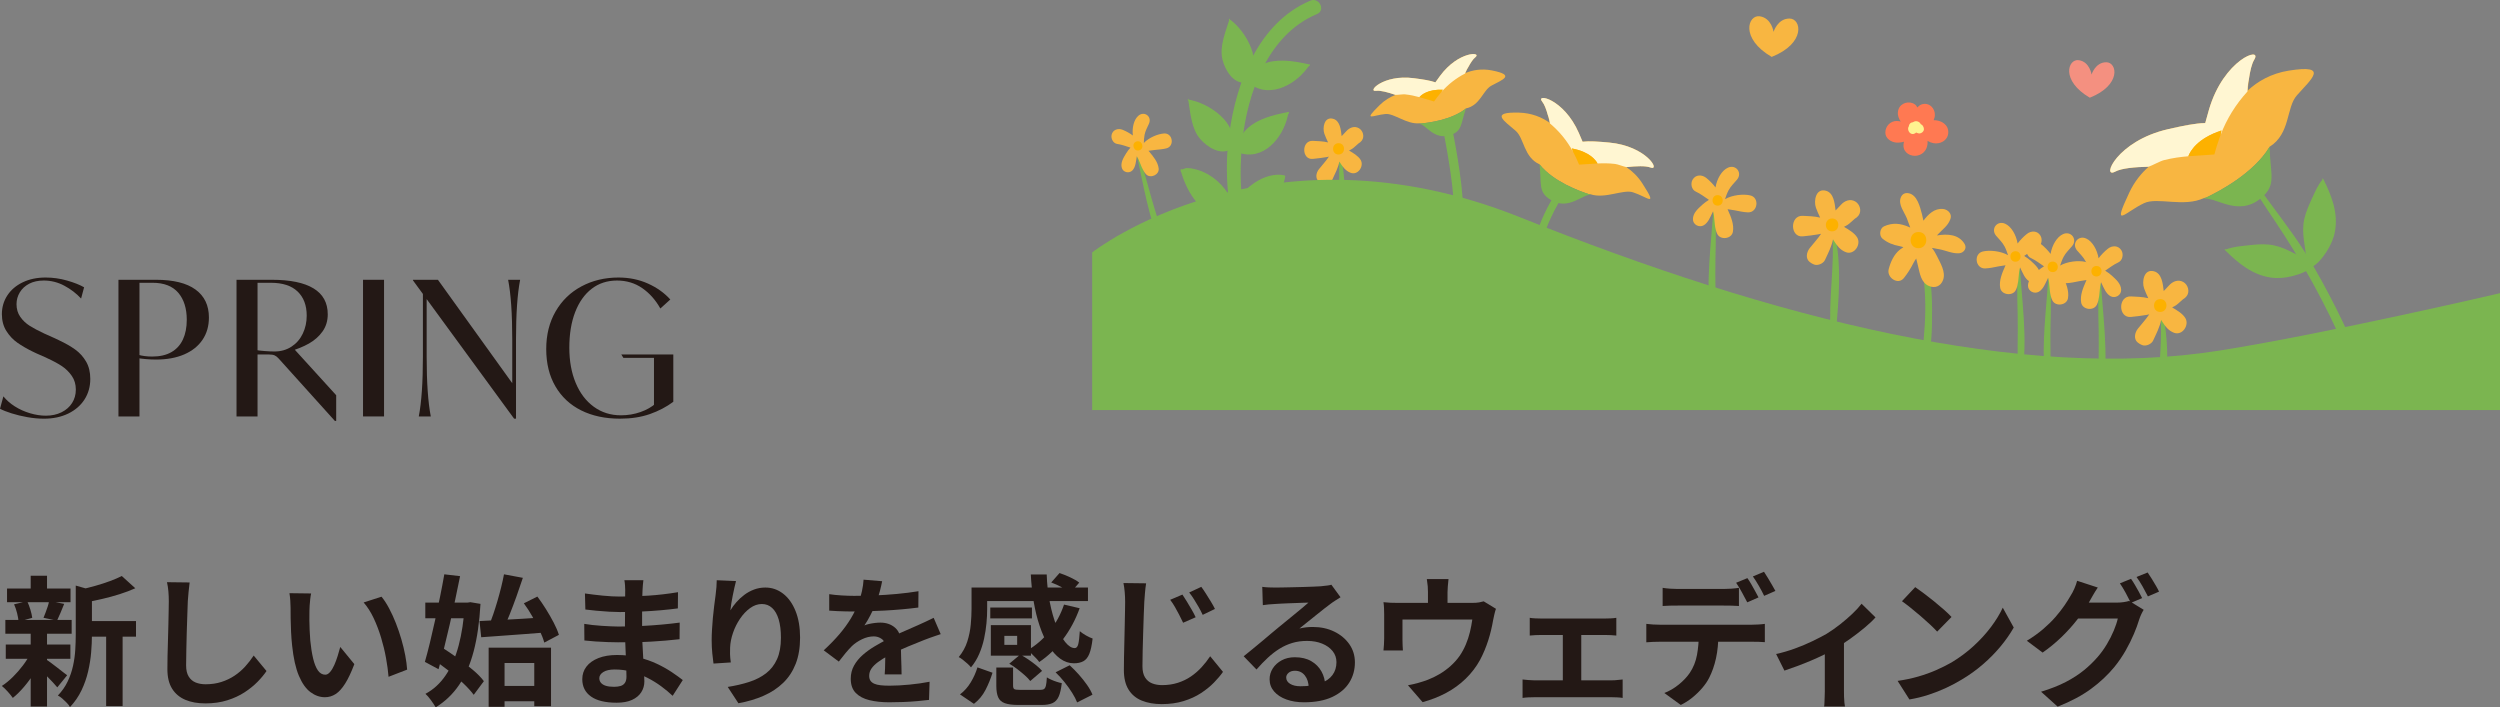 <?xml version="1.0" encoding="UTF-8"?><svg id="_レイヤー_1" xmlns="http://www.w3.org/2000/svg" viewBox="0 0 532.737 150.734"><rect x="0" y="0" width="532.737" height="150.734" fill="#808080" stroke="none"/><defs><style>.cls-1{fill:#231815;}.cls-2{fill:#fdb100;}.cls-3{fill:#f8b641;}.cls-4{fill:#7bb550;}.cls-5{fill:#f49080;}.cls-6{fill:#fff6d2;}.cls-7{fill:#ff7952;}.cls-8{fill:#fff290;}</style></defs><path class="cls-1" d="M5.859,88.9c-1.213-.213-2.347-.486-3.399-.82-1.054-.333-1.874-.66-2.46-.98l.72-2.64c.64.8,1.453,1.514,2.44,2.14.986.626,2.066,1.114,3.24,1.46,1.173.347,2.293.52,3.36.52,1.253,0,2.366-.24,3.34-.72.973-.48,1.727-1.141,2.26-1.98s.8-1.793.8-2.86c0-1.12-.287-2.093-.86-2.92-.574-.827-1.267-1.513-2.08-2.06-.813-.546-1.834-1.1-3.06-1.66-.134-.08-.267-.146-.4-.2l-2-.88c-.24-.133-.52-.266-.84-.4-1.2-.586-2.267-1.206-3.2-1.86-.934-.653-1.72-1.486-2.36-2.5-.64-1.013-.96-2.213-.96-3.6,0-1.466.387-2.793,1.16-3.98.773-1.187,1.866-2.12,3.28-2.8,1.413-.68,3.04-1.021,4.88-1.021,1.546,0,3.066.214,4.56.641,1.493.427,2.706.906,3.64,1.439l-.64,2.4c-1.014-1.093-2.207-2.006-3.58-2.74-1.374-.733-2.833-1.1-4.38-1.1-1.2,0-2.233.227-3.1.68-.867.454-1.534,1.067-2,1.84-.467.774-.7,1.614-.7,2.521,0,1.04.267,1.939.8,2.7s1.2,1.394,2,1.9c.8.507,1.827,1.054,3.08,1.64l.36.16,1.96.88.92.44c1.307.614,2.433,1.26,3.38,1.94.946.68,1.72,1.534,2.32,2.56.6,1.027.9,2.26.9,3.7,0,1.653-.414,3.12-1.24,4.399-.827,1.28-1.987,2.28-3.48,3-1.494.721-3.214,1.08-5.16,1.08-1.12,0-2.287-.106-3.5-.32Z"/><path class="cls-1" d="M25.24,59.62h8c3.706,0,6.513.693,8.42,2.08,1.906,1.387,2.86,3.374,2.86,5.96,0,1.813-.454,3.394-1.36,4.74-.907,1.347-2.207,2.387-3.9,3.12-1.694.734-3.7,1.1-6.02,1.1-.694,0-1.42-.033-2.18-.1-.76-.066-1.354-.14-1.78-.22l.44-.16v12.601h-4.48v-29.12ZM36.52,75.04c1.093-.626,1.913-1.526,2.46-2.7.546-1.173.82-2.573.82-4.2,0-2.426-.607-4.346-1.82-5.76-1.214-1.413-3.034-2.12-5.46-2.12h-3.32l.52-.24v15.92l-.2-.32c.373.106.807.193,1.3.26.493.067,1.033.1,1.62.1,1.626,0,2.986-.313,4.08-.94Z"/><path class="cls-1" d="M58.5,75.72c-.28-.12-.673-.18-1.18-.18h-3.12l.681-.28v13.48h-4.48v-29.12h7.521c3.92,0,6.886.613,8.899,1.84s3.021,3.067,3.021,5.52c0,1.387-.367,2.6-1.101,3.64s-1.7,1.9-2.899,2.58c-1.2.68-2.601,1.247-4.2,1.7l.72-.88,9.28,10.2v5.48h-.28l-12-13.32c-.293-.32-.58-.54-.86-.66ZM56.319,74.8c.854.067,1.573.1,2.16.1,1.36,0,2.566-.34,3.62-1.02,1.053-.68,1.86-1.606,2.42-2.78s.84-2.453.84-3.84c0-2.186-.646-3.899-1.939-5.14-1.294-1.24-3.194-1.86-5.7-1.86h-3.4l.561-.24v15.08l-.32-.52c.32.08.906.153,1.76.22Z"/><path class="cls-1" d="M77.359,59.62h4.479v29.12h-4.479v-29.12Z"/><path class="cls-1" d="M87.999,59.74v-.12h5.32l16.36,22.76-.52,3.44v-13.48c0-5.466-.294-9.706-.88-12.72h2.56c-.586,3.014-.88,7.254-.88,12.72v16.88h-.4l-21.56-29.479ZM90.119,76.02v-14.76h.8v14.76c0,5.467.293,9.707.88,12.72h-2.56c.586-3.014.88-7.253.88-12.72Z"/><path class="cls-1" d="M123.858,87.46c-2.359-1.173-4.193-2.88-5.5-5.12-1.307-2.24-1.96-4.893-1.96-7.96,0-3.04.667-5.713,2-8.02s3.173-4.087,5.521-5.34c2.346-1.253,4.973-1.88,7.88-1.88,2.266,0,4.353.427,6.26,1.28,1.906.854,3.5,1.987,4.78,3.4l-2.12,1.92c-1.014-1.813-2.3-3.26-3.86-4.34-1.56-1.08-3.354-1.62-5.38-1.62-2.08,0-3.88.587-5.4,1.76-1.52,1.174-2.694,2.834-3.52,4.98-.827,2.147-1.24,4.674-1.24,7.58,0,2.827.453,5.327,1.36,7.5.906,2.173,2.193,3.867,3.86,5.08,1.666,1.214,3.593,1.82,5.779,1.82,1.467,0,2.86-.233,4.181-.7,1.319-.466,2.406-1.086,3.26-1.86l-.4,1v-11.16l.8.479h-7.32l-.44-.72h11.08v10.08c-1.467,1.094-3.134,1.967-5,2.62-1.867.653-3.986.979-6.36.979-3.147,0-5.9-.586-8.26-1.76Z"/><path class="cls-1" d="M6.569,139.093l2.521.96c-.48,1.08-1.061,2.166-1.74,3.255-.68,1.09-1.42,2.105-2.22,3.045-.8.94-1.601,1.729-2.4,2.37-.26-.38-.62-.825-1.08-1.335-.46-.51-.88-.915-1.26-1.215.78-.5,1.56-1.135,2.34-1.905.78-.77,1.505-1.6,2.175-2.49.669-.89,1.225-1.785,1.665-2.685ZM1.14,132.104h14.13v2.939H1.14v-2.939ZM1.229,137.354h13.771v3.03H1.229v-3.03ZM1.5,125.413h13.53v2.91H1.5v-2.91ZM3,128.774l2.79-.66c.26.54.49,1.146.69,1.815.2.67.33,1.245.39,1.725l-2.91.81c-.041-.5-.146-1.095-.315-1.785s-.385-1.325-.645-1.905ZM6.54,122.684h3.48v4.02h-3.48v-4.02ZM6.54,134.863h3.48v15.69h-3.48v-15.69ZM9.78,140.504c.22.12.544.34.975.66.43.32.885.665,1.365,1.035s.915.71,1.305,1.02c.39.31.685.536.885.675l-2.1,2.58c-.24-.28-.545-.625-.915-1.035-.371-.41-.771-.825-1.2-1.245-.431-.42-.845-.82-1.245-1.2-.4-.38-.74-.69-1.02-.93l1.95-1.56ZM10.47,128.053l3.21.63c-.28.68-.55,1.335-.81,1.965-.26.63-.5,1.165-.72,1.605l-2.88-.6c.14-.34.29-.72.45-1.14.16-.42.31-.845.45-1.275.14-.43.24-.825.3-1.185ZM16.14,124.783l4.2,1.2c-.021.26-.271.43-.75.51v8.82c0,1.12-.056,2.345-.165,3.675-.11,1.33-.325,2.69-.645,4.08-.32,1.391-.791,2.735-1.41,4.035-.62,1.3-1.44,2.49-2.46,3.57-.14-.28-.365-.581-.675-.9-.31-.32-.63-.625-.96-.915-.33-.29-.645-.505-.945-.645.88-.919,1.575-1.915,2.085-2.985.51-1.07.89-2.175,1.14-3.315.25-1.14.41-2.274.48-3.405.07-1.129.105-2.215.105-3.255v-10.47ZM25.95,122.743l2.88,2.61c-1.02.46-2.13.88-3.33,1.26-1.2.38-2.426.715-3.675,1.005-1.25.29-2.456.545-3.615.765-.101-.379-.261-.84-.48-1.38-.22-.54-.44-.99-.66-1.35,1.08-.24,2.17-.515,3.271-.825,1.1-.31,2.135-.645,3.104-1.005.97-.36,1.805-.72,2.505-1.08ZM17.76,132.343h11.22v3.33h-11.22v-3.33ZM22.62,133.814h3.51v16.65h-3.51v-16.65Z"/><path class="cls-1" d="M40.41,124.123c-.08.62-.155,1.29-.225,2.01-.07.72-.125,1.38-.165,1.98-.02.82-.055,1.815-.105,2.985-.05,1.17-.09,2.395-.12,3.675-.03,1.28-.06,2.54-.09,3.78-.03,1.241-.045,2.32-.045,3.24,0,1.001.185,1.796.555,2.385.37.59.865,1.01,1.485,1.26.62.25,1.32.375,2.1.375,1.24,0,2.37-.165,3.39-.495s1.95-.775,2.79-1.335c.84-.56,1.595-1.21,2.265-1.95.67-.739,1.275-1.52,1.815-2.34l2.73,3.3c-.48.72-1.11,1.48-1.89,2.28-.78.8-1.706,1.55-2.775,2.25-1.07.7-2.305,1.27-3.705,1.71-1.4.439-2.95.66-4.65.66-1.64,0-3.065-.255-4.275-.765-1.21-.51-2.15-1.3-2.82-2.37s-1.005-2.455-1.005-4.155c0-.82.01-1.755.03-2.805.02-1.05.05-2.145.09-3.285.04-1.141.07-2.255.09-3.346.02-1.09.04-2.074.06-2.955.02-.88.03-1.58.03-2.1,0-.72-.03-1.425-.09-2.115-.06-.689-.16-1.335-.3-1.935l4.83.06Z"/><path class="cls-1" d="M66.299,126.464c-.081.36-.145.77-.195,1.23-.05.46-.09.91-.12,1.35-.03.44-.045.801-.045,1.08-.021.66-.025,1.34-.015,2.04.01.7.03,1.415.06,2.146.03.73.075,1.455.135,2.175.14,1.44.34,2.71.6,3.81.26,1.101.6,1.956,1.02,2.565.42.61.95.915,1.59.915.34,0,.675-.19,1.005-.57.33-.379.63-.875.9-1.485.27-.61.51-1.255.72-1.935.21-.68.395-1.32.555-1.92l3,3.66c-.66,1.74-1.315,3.125-1.965,4.155-.65,1.031-1.325,1.77-2.024,2.22-.701.45-1.46.675-2.28.675-1.08,0-2.105-.36-3.075-1.08-.97-.72-1.795-1.885-2.475-3.495-.681-1.609-1.16-3.754-1.44-6.435-.1-.92-.175-1.89-.225-2.91-.05-1.02-.08-1.99-.09-2.91-.011-.919-.016-1.68-.016-2.28,0-.42-.02-.919-.06-1.5-.041-.58-.101-1.1-.18-1.56l4.62.06ZM81.299,127.153c.56.68,1.1,1.51,1.62,2.49.521.98,1,2.03,1.44,3.149.439,1.121.83,2.266,1.17,3.436.34,1.17.615,2.31.825,3.42.21,1.11.345,2.125.405,3.045l-3.96,1.53c-.1-1.22-.28-2.55-.54-3.99-.26-1.44-.61-2.89-1.05-4.35-.44-1.459-.965-2.839-1.575-4.14-.61-1.3-1.325-2.419-2.145-3.36l3.81-1.23Z"/><path class="cls-1" d="M94.68,122.383l3.36.39c-.32,1.58-.666,3.25-1.035,5.01-.37,1.76-.76,3.521-1.17,5.28-.41,1.76-.815,3.455-1.215,5.085-.4,1.63-.79,3.115-1.17,4.455l-2.91-1.561c.34-1.18.695-2.529,1.065-4.05.37-1.52.74-3.125,1.11-4.815.37-1.69.725-3.37,1.065-5.04s.64-3.255.9-4.755ZM90.629,128.413h9.69v3.33h-9.69v-3.33ZM99.029,128.413h.6l.6-.09,2.16.36c-.221,3.899-.705,7.27-1.455,10.109-.75,2.841-1.785,5.23-3.105,7.17s-2.98,3.53-4.98,4.77c-.26-.44-.596-.945-1.005-1.515-.41-.57-.806-1.025-1.186-1.365,1.7-.9,3.14-2.22,4.32-3.96,1.18-1.74,2.1-3.855,2.76-6.345.66-2.49,1.09-5.315,1.29-8.475v-.66ZM92.31,140.564l1.98-2.521c1.04.66,2.13,1.4,3.27,2.221,1.14.82,2.209,1.649,3.21,2.49,1,.84,1.78,1.64,2.34,2.4l-2.16,2.91c-.56-.76-1.315-1.59-2.265-2.49-.95-.9-1.985-1.79-3.105-2.67-1.121-.88-2.21-1.66-3.27-2.34ZM102.18,132.343c1.2-.06,2.575-.13,4.125-.21,1.55-.08,3.18-.169,4.89-.27,1.71-.1,3.405-.21,5.085-.33l-.03,3.24c-1.6.12-3.215.245-4.845.375s-3.2.245-4.71.345c-1.51.101-2.895.2-4.155.3l-.36-3.45ZM104.129,138.014h13.29v12.479h-3.57v-9.21h-6.33v9.33h-3.39v-12.6ZM107.399,122.383l4.02.75c-.42,1.28-.87,2.59-1.35,3.93-.48,1.34-.965,2.625-1.455,3.854-.49,1.23-.965,2.315-1.425,3.255l-3-.75c.3-.76.604-1.595.915-2.505.31-.909.61-1.859.9-2.85.29-.99.555-1.97.795-2.94.24-.97.439-1.885.6-2.745ZM105.93,146.173h9.57v3.27h-9.57v-3.27ZM111.629,128.564l2.88-1.44c.619.82,1.234,1.721,1.845,2.7.61.98,1.16,1.94,1.65,2.88.49.94.855,1.8,1.095,2.58l-3.12,1.65c-.2-.76-.53-1.625-.99-2.595s-.975-1.96-1.545-2.97c-.57-1.01-1.175-1.944-1.815-2.805Z"/><path class="cls-1" d="M137.1,123.644c-.041.3-.075.635-.105,1.005-.03.37-.055.745-.075,1.125-.02.4-.041.935-.06,1.605-.02.67-.03,1.405-.03,2.205v4.5c0,.84.02,1.775.061,2.806.04,1.03.095,2.069.165,3.12.069,1.05.13,2.03.18,2.94.05.91.075,1.665.075,2.265,0,.84-.221,1.605-.66,2.295-.44.69-1.095,1.235-1.965,1.635-.87.399-1.965.6-3.285.6-2.4,0-4.22-.44-5.46-1.32-1.24-.88-1.86-2.11-1.86-3.69,0-1.02.295-1.915.885-2.685.59-.77,1.44-1.375,2.55-1.815,1.11-.439,2.435-.66,3.975-.66,1.64,0,3.175.175,4.605.525,1.43.35,2.734.805,3.915,1.365,1.18.56,2.229,1.15,3.149,1.77s1.7,1.18,2.34,1.68l-2.16,3.36c-.72-.68-1.525-1.35-2.415-2.01-.891-.66-1.86-1.26-2.91-1.8-1.05-.54-2.16-.975-3.33-1.305s-2.405-.495-3.705-.495c-1.04,0-1.845.18-2.415.54-.57.36-.855.8-.855,1.32,0,.38.12.71.36.99s.59.49,1.05.63,1.04.21,1.74.21c.54,0,1.005-.061,1.395-.18.39-.12.695-.34.915-.66.22-.32.33-.77.33-1.351,0-.439-.015-1.069-.045-1.89-.029-.82-.064-1.725-.104-2.715-.041-.99-.08-1.965-.12-2.925s-.06-1.81-.06-2.55c0-.72.004-1.475.015-2.265.01-.79.015-1.575.015-2.355s.005-1.495.015-2.145c.01-.649.015-1.185.015-1.605,0-.28-.015-.625-.045-1.035-.03-.41-.075-.754-.135-1.035h4.05ZM124.5,132.943c.48.08,1.05.16,1.71.24s1.335.14,2.025.18c.69.04,1.345.075,1.965.105s1.13.045,1.53.045c1.86,0,3.545-.04,5.055-.12s2.925-.18,4.245-.3c1.32-.12,2.59-.259,3.81-.42l-.03,3.54c-1.04.12-2.045.22-3.015.3s-1.96.149-2.97.21c-1.01.06-2.095.1-3.255.12-1.16.02-2.46.03-3.9.03-.581,0-1.3-.015-2.16-.045-.86-.03-1.735-.075-2.625-.135-.891-.06-1.676-.13-2.355-.21l-.03-3.54ZM124.649,126.464c.54.08,1.14.16,1.8.24.66.08,1.335.155,2.025.225.69.07,1.345.12,1.965.15.62.03,1.16.045,1.62.045,2.04,0,4.075-.064,6.105-.195,2.03-.129,4.135-.375,6.315-.735l-.03,3.45c-1.02.14-2.2.27-3.54.39s-2.765.215-4.274.285c-1.511.07-3.025.105-4.545.105-.62,0-1.385-.025-2.295-.075-.911-.05-1.815-.12-2.715-.21-.899-.09-1.68-.175-2.34-.255l-.09-3.42Z"/><path class="cls-1" d="M156.841,123.823c-.101.36-.21.81-.33,1.35s-.24,1.105-.36,1.695c-.12.59-.225,1.166-.315,1.725-.09.56-.155,1.05-.195,1.47.36-.6.79-1.185,1.29-1.755.5-.57,1.065-1.09,1.695-1.561.63-.47,1.32-.845,2.07-1.125.75-.279,1.545-.42,2.385-.42,1.4,0,2.66.431,3.78,1.29,1.12.86,2.005,2.09,2.655,3.69.649,1.6.975,3.5.975,5.7,0,2.12-.31,3.975-.93,5.565-.62,1.59-1.51,2.945-2.67,4.065-1.16,1.12-2.545,2.035-4.155,2.745-1.61.709-3.405,1.245-5.385,1.605l-2.28-3.48c1.66-.26,3.185-.615,4.575-1.065,1.39-.45,2.59-1.065,3.6-1.845,1.009-.78,1.79-1.785,2.34-3.016.55-1.229.825-2.745.825-4.545,0-1.54-.16-2.845-.479-3.915-.32-1.069-.785-1.885-1.396-2.445-.61-.56-1.335-.84-2.175-.84-.88,0-1.72.29-2.52.87-.801.581-1.516,1.335-2.146,2.266-.63.93-1.13,1.935-1.5,3.015s-.575,2.12-.615,3.12c-.02.42-.025.88-.015,1.38.01.5.064,1.1.165,1.8l-3.69.24c-.08-.58-.165-1.305-.255-2.175-.09-.87-.135-1.815-.135-2.835,0-.7.025-1.45.075-2.25.05-.8.109-1.615.18-2.445.07-.83.16-1.665.271-2.505.109-.84.214-1.64.314-2.4.08-.58.14-1.149.18-1.71.04-.56.06-1.039.06-1.439l4.11.18Z"/><path class="cls-1" d="M187.98,123.854c-.1.54-.26,1.24-.479,2.1-.221.86-.54,1.83-.96,2.91-.32.74-.685,1.505-1.095,2.295-.41.791-.825,1.495-1.245,2.115.259-.12.589-.225.99-.315.4-.09.815-.159,1.245-.21.43-.049.814-.075,1.155-.075,1.26,0,2.305.36,3.135,1.08s1.245,1.79,1.245,3.21c0,.4.005.89.015,1.47s.025,1.185.045,1.814c.02.63.04,1.245.061,1.845.02.6.03,1.14.03,1.62h-3.6c.04-.34.064-.745.075-1.215.01-.47.02-.964.03-1.484.01-.521.02-1.025.029-1.516.01-.489.016-.935.016-1.335,0-.96-.255-1.625-.766-1.995-.51-.369-1.075-.555-1.694-.555-.84,0-1.686.205-2.535.615-.851.41-1.565.895-2.146,1.455-.439.44-.885.93-1.335,1.47-.45.54-.935,1.15-1.455,1.83l-3.21-2.4c1.3-1.2,2.425-2.359,3.375-3.479.95-1.12,1.755-2.23,2.415-3.33.66-1.1,1.2-2.2,1.62-3.3.3-.8.545-1.635.735-2.505.189-.87.305-1.685.345-2.445l3.96.33ZM176.701,126.613c.76.12,1.64.21,2.64.27,1,.06,1.879.09,2.64.09,1.32,0,2.765-.03,4.335-.09s3.165-.165,4.785-.315c1.62-.15,3.16-.345,4.62-.585l-.03,3.48c-1.06.14-2.205.265-3.435.375-1.23.11-2.48.2-3.75.27-1.271.07-2.485.12-3.646.15s-2.189.045-3.09.045c-.4,0-.896-.004-1.485-.015-.59-.01-1.195-.03-1.815-.06-.62-.03-1.21-.065-1.77-.105v-3.51ZM200.461,135.133c-.32.1-.695.225-1.125.375-.431.15-.86.3-1.29.45-.431.15-.815.296-1.155.436-.96.38-2.095.84-3.405,1.38-1.31.54-2.675,1.17-4.095,1.89-.9.48-1.66.95-2.28,1.41-.62.46-1.09.925-1.41,1.395-.32.47-.48.985-.48,1.545,0,.42.09.765.27,1.035s.45.485.81.645c.36.16.81.27,1.35.33.54.06,1.18.09,1.92.09,1.28,0,2.69-.075,4.23-.225,1.54-.15,2.97-.355,4.29-.615l-.12,3.87c-.641.079-1.45.165-2.43.255s-1.995.154-3.045.195c-1.05.04-2.055.06-3.015.06-1.56,0-2.96-.15-4.2-.45-1.24-.3-2.215-.815-2.925-1.545-.71-.729-1.065-1.734-1.065-3.015,0-1.04.235-1.98.705-2.82.47-.84,1.095-1.6,1.875-2.28.78-.68,1.635-1.294,2.565-1.845.93-.55,1.845-1.055,2.745-1.515.92-.48,1.75-.89,2.49-1.23.739-.34,1.435-.645,2.085-.915.649-.27,1.274-.544,1.875-.825.58-.26,1.14-.515,1.68-.765.54-.25,1.09-.515,1.65-.795l1.5,3.48Z"/><path class="cls-1" d="M207.03,125.203h3.33v4.62c0,.92-.05,1.92-.15,3s-.27,2.175-.51,3.285c-.24,1.11-.585,2.19-1.035,3.24-.45,1.05-1.035,2.005-1.755,2.865-.16-.22-.405-.48-.735-.78-.33-.3-.67-.585-1.02-.855-.35-.27-.635-.455-.855-.555.84-1.02,1.45-2.13,1.83-3.33.379-1.2.625-2.405.735-3.615.11-1.21.165-2.314.165-3.314v-4.561ZM208.291,142.214l3.21,1.14c-.38,1.24-.875,2.455-1.485,3.645-.61,1.19-1.436,2.185-2.475,2.985l-2.97-2.01c.9-.68,1.66-1.53,2.28-2.55.62-1.02,1.1-2.089,1.44-3.21ZM208.74,125.203h23.1v2.88h-23.1v-2.88ZM211.021,129.464h8.88v2.31h-8.88v-2.31ZM211.141,133.214h8.55v6.51h-8.55v-2.311h5.61v-1.92h-5.61v-2.28ZM211.141,133.214h2.88v5.52h-2.88v-5.52ZM212.311,142.243h3.57v3.84c0,.42.095.681.285.78.19.101.645.15,1.365.15h4.05c.4,0,.695-.061.885-.181.19-.12.33-.37.42-.75.09-.379.154-.96.194-1.74.24.161.55.326.931.495.379.17.77.32,1.17.45.399.131.76.226,1.08.285-.141,1.24-.36,2.195-.66,2.865-.3.67-.74,1.135-1.32,1.395s-1.36.391-2.34.391h-4.83c-1.3,0-2.295-.125-2.985-.375-.69-.251-1.166-.675-1.425-1.275-.26-.6-.39-1.41-.39-2.43v-3.9ZM215.07,141.434l2.34-1.95c.56.3,1.135.65,1.726,1.05.589.4,1.145.81,1.665,1.23.52.42.94.82,1.26,1.2l-2.52,2.16c-.281-.379-.67-.79-1.17-1.229s-1.035-.88-1.604-1.32c-.57-.439-1.136-.82-1.695-1.14ZM226.74,128.833l3.33.78c-.88,2.44-2.065,4.646-3.555,6.615-1.49,1.97-3.176,3.585-5.055,4.845-.161-.24-.39-.515-.69-.825-.3-.31-.61-.619-.93-.93-.32-.31-.6-.565-.84-.765,1.78-1.04,3.34-2.4,4.68-4.08,1.339-1.681,2.359-3.56,3.06-5.641ZM219.66,122.413h3.39c.06,2.081.28,4.065.66,5.955.379,1.89.855,3.565,1.425,5.025.569,1.46,1.194,2.61,1.875,3.45.68.84,1.35,1.26,2.01,1.26.36,0,.61-.28.75-.84.14-.56.25-1.48.33-2.76.379.32.825.625,1.335.915.51.291.975.506,1.395.646-.16,1.42-.395,2.51-.705,3.27-.31.761-.735,1.286-1.275,1.575-.54.29-1.21.435-2.01.435-1.04,0-2.015-.33-2.925-.99-.911-.66-1.73-1.585-2.46-2.775-.73-1.189-1.365-2.584-1.905-4.185-.54-1.6-.965-3.33-1.275-5.19-.311-1.86-.515-3.79-.615-5.79ZM224.011,124.123l1.77-2.01c.72.24,1.48.545,2.28.915.8.37,1.44.745,1.92,1.125l-1.86,2.16c-.44-.34-1.055-.725-1.845-1.155-.79-.43-1.545-.774-2.265-1.035ZM224.94,143.264l3-1.5c.66.6,1.31,1.26,1.95,1.979.64.72,1.22,1.45,1.74,2.19s.91,1.439,1.17,2.1l-3.27,1.65c-.24-.62-.595-1.305-1.065-2.055-.47-.75-1.01-1.505-1.62-2.265-.61-.76-1.245-1.46-1.905-2.1Z"/><path class="cls-1" d="M244.23,124.303c-.101.64-.18,1.315-.24,2.025-.06.71-.11,1.365-.15,1.965-.041.801-.08,1.785-.12,2.955-.041,1.17-.08,2.4-.12,3.69-.041,1.29-.075,2.55-.105,3.78-.03,1.23-.045,2.315-.045,3.255,0,1,.185,1.795.555,2.385.37.59.87,1.01,1.5,1.26.63.25,1.335.375,2.115.375,1.22,0,2.345-.165,3.375-.495s1.96-.78,2.79-1.35c.83-.57,1.585-1.225,2.265-1.965.68-.74,1.29-1.52,1.83-2.34l2.73,3.33c-.5.72-1.14,1.48-1.92,2.28-.78.8-1.706,1.55-2.775,2.25-1.07.7-2.305,1.265-3.705,1.695-1.4.43-2.95.645-4.649.645-1.62,0-3.041-.25-4.26-.75-1.22-.5-2.16-1.285-2.82-2.354-.66-1.07-.99-2.455-.99-4.155,0-.82.01-1.755.03-2.805.02-1.05.045-2.146.075-3.285.03-1.14.055-2.255.075-3.345.02-1.09.04-2.08.06-2.97.02-.89.03-1.585.03-2.085,0-.72-.03-1.425-.09-2.115s-.15-1.335-.27-1.935l4.83.06ZM251.97,126.703c.28.42.595.915.945,1.485.35.57.695,1.15,1.035,1.74.34.59.62,1.125.84,1.605l-2.67,1.17c-.3-.64-.595-1.234-.885-1.785-.29-.55-.58-1.08-.87-1.59-.29-.51-.625-1.015-1.005-1.515l2.61-1.11ZM255.99,125.053c.3.4.63.885.99,1.455.36.57.715,1.14,1.065,1.71.35.57.634,1.085.855,1.545l-2.61,1.26c-.3-.64-.605-1.225-.915-1.755s-.62-1.045-.93-1.545c-.311-.5-.655-.99-1.035-1.47l2.58-1.2Z"/><path class="cls-1" d="M268.98,125.053c.42.06.87.1,1.35.12.48.02.94.03,1.38.03.32,0,.799-.004,1.44-.015.64-.01,1.365-.025,2.175-.045.81-.02,1.615-.04,2.415-.061.8-.02,1.525-.045,2.175-.075s1.155-.055,1.516-.075c.619-.061,1.109-.115,1.47-.165.36-.05.63-.105.81-.165l1.95,2.67c-.34.22-.689.44-1.05.66-.36.22-.71.46-1.05.72-.4.28-.88.645-1.44,1.095-.56.45-1.155.926-1.785,1.425-.63.5-1.241.99-1.83,1.47-.59.479-1.125.91-1.605,1.29.5-.12.979-.205,1.44-.255.46-.049.93-.075,1.41-.075,1.7,0,3.225.33,4.575.99,1.35.66,2.42,1.555,3.21,2.685s1.186,2.425,1.186,3.885c0,1.58-.4,3.011-1.2,4.29-.8,1.28-2.005,2.3-3.615,3.061-1.61.76-3.625,1.14-6.045,1.14-1.38,0-2.625-.2-3.735-.6s-1.985-.97-2.625-1.71c-.64-.74-.96-1.61-.96-2.61,0-.82.226-1.585.675-2.295s1.08-1.285,1.89-1.725c.81-.44,1.745-.66,2.805-.66,1.38,0,2.545.275,3.495.825.95.55,1.68,1.285,2.19,2.205.51.92.774,1.931.795,3.03l-3.51.48c-.02-1.1-.295-1.985-.825-2.655-.53-.67-1.235-1.005-2.115-1.005-.561,0-1.01.145-1.35.435-.34.29-.51.625-.51,1.005,0,.561.28,1.011.84,1.351.56.34,1.29.51,2.19.51,1.7,0,3.12-.205,4.26-.615,1.14-.409,1.995-1,2.565-1.77.57-.77.854-1.685.854-2.745,0-.9-.275-1.69-.825-2.37-.55-.68-1.295-1.21-2.235-1.59-.94-.38-2-.57-3.18-.57-1.16,0-2.22.146-3.18.435-.96.291-1.865.701-2.715,1.23-.85.53-1.68,1.17-2.49,1.92-.81.75-1.615,1.585-2.415,2.505l-2.73-2.82c.54-.44,1.149-.935,1.83-1.485.68-.55,1.375-1.125,2.085-1.725.709-.6,1.38-1.165,2.01-1.695.63-.53,1.165-.975,1.605-1.335.42-.34.91-.74,1.47-1.2.56-.46,1.14-.935,1.74-1.425s1.17-.96,1.71-1.41c.54-.45.99-.835,1.35-1.155-.3,0-.69.011-1.17.03-.48.02-1.005.04-1.575.06-.57.02-1.14.041-1.71.06-.57.02-1.1.045-1.59.075-.49.029-.896.055-1.215.075-.4.02-.82.05-1.26.09-.44.041-.84.09-1.2.15l-.12-3.9Z"/><path class="cls-1" d="M318.78,129.734c-.12.32-.235.725-.345,1.215-.11.49-.195.885-.255,1.185-.12.701-.265,1.41-.435,2.13-.17.72-.37,1.439-.6,2.16-.23.72-.49,1.43-.78,2.13-.29.701-.615,1.39-.975,2.07-.8,1.46-1.815,2.79-3.045,3.99s-2.625,2.215-4.185,3.045c-1.56.83-3.23,1.485-5.01,1.965l-3.12-3.6c.68-.12,1.399-.285,2.16-.495.76-.21,1.45-.435,2.07-.675.84-.32,1.675-.725,2.505-1.215.83-.49,1.615-1.065,2.355-1.726.74-.66,1.39-1.39,1.95-2.189.5-.74.93-1.535,1.29-2.385.36-.85.649-1.73.87-2.64.22-.91.39-1.805.51-2.685h-14.88v4.38c0,.34.01.72.03,1.14s.04.78.06,1.08h-4.14c.04-.38.075-.795.104-1.245.03-.45.045-.875.045-1.275v-5.19c0-.34-.01-.765-.03-1.275s-.06-.945-.12-1.305c.52.06,1.02.101,1.5.12.479.02,1,.03,1.56.03h15.81c.62,0,1.125-.035,1.515-.105.39-.069.715-.145.975-.225l2.61,1.59ZM308.67,123.403c-.06.641-.11,1.155-.149,1.545-.041.39-.061.795-.061,1.215v4.32h-4.17v-4.32c0-.42-.015-.825-.045-1.215-.03-.39-.095-.904-.195-1.545h4.62Z"/><path class="cls-1" d="M324.45,144.793c.38.041.79.081,1.23.12.439.041.85.061,1.229.061h16.59c.42,0,.825-.025,1.215-.075s.745-.085,1.065-.105v3.931c-.32-.061-.715-.101-1.185-.12-.47-.021-.835-.03-1.095-.03h-16.59c-.36,0-.76.01-1.2.03-.439.02-.86.06-1.26.12v-3.931ZM325.98,131.653c.34.06.739.101,1.2.12.459.02.85.03,1.17.03h13.74c.36,0,.75-.01,1.17-.03.42-.02.81-.06,1.17-.12v3.78c-.381-.04-.78-.07-1.2-.09-.42-.02-.8-.03-1.14-.03h-13.74c-.32,0-.71.01-1.17.03-.461.02-.86.05-1.2.09v-3.78ZM333.03,147.014v-13.29h3.93v13.29h-3.93Z"/><path class="cls-1" d="M350.82,132.943c.439.06.915.105,1.425.135.51.03.995.045,1.455.045h19.65c.32,0,.754-.015,1.305-.045.55-.03,1.024-.075,1.425-.135v3.9c-.36-.04-.8-.065-1.32-.075-.521-.01-.99-.015-1.41-.015h-19.65c-.44,0-.925.01-1.455.03-.53.021-1.005.05-1.425.09v-3.93ZM354.3,125.264c.48.08,1.01.14,1.59.18.58.04,1.12.06,1.62.06h9.81c.52,0,1.06-.02,1.62-.06.56-.04,1.1-.1,1.62-.18v3.87c-.52-.04-1.06-.065-1.62-.075-.561-.01-1.101-.016-1.62-.016h-9.81c-.521,0-1.07.006-1.65.016-.581.01-1.101.035-1.561.075v-3.87ZM366.18,135.043c0,1.94-.17,3.686-.51,5.235s-.83,2.945-1.47,4.185c-.34.68-.815,1.38-1.425,2.1-.61.72-1.305,1.399-2.085,2.04-.78.64-1.62,1.18-2.521,1.62l-3.51-2.55c1.06-.4,2.08-.995,3.06-1.785s1.77-1.625,2.37-2.505c.76-1.14,1.271-2.41,1.53-3.81.26-1.399.39-2.91.39-4.53h4.17ZM372.36,123.193c.26.36.535.79.825,1.29.29.5.57,1,.84,1.5.27.5.505.94.705,1.32l-2.4,1.05c-.32-.62-.695-1.325-1.125-2.115-.43-.79-.845-1.475-1.245-2.055l2.4-.99ZM375.9,121.843c.26.38.54.825.84,1.335s.595,1.01.885,1.5c.29.491.525.905.705,1.245l-2.4,1.05c-.3-.64-.675-1.351-1.125-2.13s-.875-1.45-1.275-2.01l2.37-.99Z"/><path class="cls-1" d="M378.48,139.363c1.3-.28,2.625-.665,3.975-1.155,1.35-.489,2.615-1.02,3.795-1.59,1.18-.57,2.17-1.084,2.97-1.545.98-.6,1.945-1.275,2.895-2.025.95-.75,1.825-1.504,2.625-2.265.8-.76,1.45-1.47,1.95-2.13l2.97,2.91c-.58.66-1.345,1.385-2.295,2.175-.95.79-1.976,1.58-3.075,2.37s-2.2,1.505-3.3,2.145c-.68.42-1.46.845-2.34,1.275-.88.431-1.805.851-2.775,1.26-.97.41-1.94.795-2.91,1.155-.97.36-1.875.68-2.715.96l-1.77-3.54ZM388.86,137.413l4.08-.78v10.68c0,.34.005.729.015,1.17.01.439.035.845.075,1.215s.08.655.12.855h-4.44c.04-.2.065-.485.075-.855.01-.37.025-.775.045-1.215.02-.44.03-.83.03-1.17v-9.9Z"/><path class="cls-1" d="M404.37,145.093c1.56-.22,3.03-.53,4.41-.93,1.38-.399,2.66-.859,3.84-1.38,1.18-.52,2.26-1.06,3.24-1.62,1.699-1.02,3.26-2.18,4.68-3.479s2.66-2.655,3.72-4.065c1.06-1.41,1.9-2.785,2.52-4.125l2.34,4.23c-.76,1.34-1.695,2.68-2.805,4.02-1.11,1.34-2.366,2.615-3.766,3.825s-2.91,2.295-4.53,3.255c-1.02.62-2.12,1.205-3.3,1.755-1.18.551-2.425,1.04-3.735,1.47-1.311.43-2.675.765-4.095,1.005l-2.52-3.96ZM408.12,125.113c.52.36,1.13.8,1.83,1.32.7.52,1.425,1.085,2.175,1.695s1.455,1.205,2.115,1.785c.66.581,1.2,1.101,1.62,1.561l-3.061,3.12c-.38-.42-.88-.919-1.5-1.5-.62-.58-1.29-1.18-2.01-1.8-.72-.619-1.43-1.209-2.13-1.77-.7-.56-1.32-1.03-1.86-1.41l2.82-3Z"/><path class="cls-1" d="M447.03,125.203c-.36.521-.71,1.08-1.05,1.68-.341.6-.601,1.06-.78,1.38-.68,1.2-1.52,2.444-2.52,3.734-1,1.29-2.125,2.541-3.375,3.75-1.25,1.211-2.595,2.315-4.035,3.315l-3.36-2.521c1.32-.799,2.479-1.629,3.48-2.49,1-.86,1.87-1.714,2.61-2.565.74-.85,1.38-1.67,1.92-2.46s.99-1.505,1.351-2.145c.24-.36.495-.845.765-1.455.27-.61.465-1.165.585-1.665l4.41,1.439ZM456.811,129.943c-.181.28-.36.615-.54,1.005-.18.39-.33.775-.45,1.155-.26.88-.63,1.885-1.11,3.015-.479,1.13-1.06,2.295-1.74,3.495-.68,1.2-1.48,2.37-2.4,3.51-1.42,1.721-3.085,3.28-4.995,4.68-1.91,1.4-4.275,2.66-7.095,3.78l-3.54-3.18c2.04-.62,3.8-1.315,5.28-2.085,1.48-.77,2.77-1.605,3.87-2.505,1.1-.9,2.08-1.85,2.94-2.85.68-.78,1.314-1.66,1.905-2.64.589-.979,1.09-1.96,1.5-2.94.409-.98.694-1.84.854-2.58h-10.11l1.38-3.39h8.55c.48,0,.955-.034,1.425-.104s.865-.155,1.185-.255l3.09,1.89ZM454.11,123.343c.26.36.535.791.825,1.29.289.5.574,1,.854,1.5.28.5.51.94.69,1.32l-2.4,1.021c-.3-.62-.665-1.325-1.095-2.115-.431-.79-.845-1.475-1.245-2.055l2.37-.96ZM457.65,121.993c.26.36.544.795.854,1.305.311.51.61,1.01.9,1.5.29.49.515.915.675,1.275l-2.37,1.02c-.32-.64-.7-1.35-1.14-2.13-.44-.78-.87-1.45-1.29-2.01l2.37-.96Z"/><path class="cls-4" d="M285.639,32.983c-.049-.199-.379-.164-.363.046.492,6.296-.745,12.562-.297,18.808.044.623.907.625.964.007.558-6.037,1.163-12.927-.304-18.862Z"/><path class="cls-3" d="M289.063,30.943c.144-.125.285-.253.427-.378.008-.006.015-.011.021-.015.26-.142.499-.343.695-.61.617-.842.236-2.115-.632-2.616-.961-.555-2.012-.126-2.688.639-.306.346-.648.693-.989,1.047-.165-1.352-.336-3.29-1.81-3.695-1.908-.524-2.319,1.907-1.87,3.187.224.639.511,1.241.791,1.846-1.104-.277-2.384-.279-3.213-.333-2.519-.166-2.458,4.103-.027,3.842.965-.104,1.956-.207,2.912-.379.158-.029.333-.069.505-.106-.633.963-1.487,1.854-2.151,2.711-.552.713-.834,1.913.014,2.58.273.214.481.332.802.463.698.285,1.753-.173,2.061-.848.58-1.267,1.254-2.533,1.501-3.868.048.084.095.169.146.249.59.928,1.198,1.755,2.249,2.159,1.577.606,2.945-1.452,2.122-2.771-.514-.825-1.543-1.425-2.376-1.921-.03-.017-.061-.03-.09-.047.13-.071.261-.141.391-.204.447-.218.836-.605,1.209-.931Z"/><path class="cls-2" d="M285.251,30.511c-1.56,0-1.573,2.415-.018,2.415s1.573-2.415.018-2.415Z"/><path class="cls-4" d="M242.007,32.144c-.032-.129.147-.182.196-.06,1.263,3.132,2.137,6.372,3.025,9.625.991,3.635,2.305,7.237,3.143,10.902.085.373-.459.681-.648.295-3.07-6.261-4.063-14.015-5.716-20.762Z"/><path class="cls-3" d="M239.978,32.672c.263-.441.585-.833.919-1.214-.932-.291-1.85-.647-2.821-.784-.88-.124-1.388-1.173-1.193-1.969.27-1.105,1.406-1.434,2.362-1.04.725.299,1.484.708,2.165,1.213-.207-1.597.201-3.385,1.177-4.22,1.242-1.063,2.906.139,2.271,1.652-.351.837-.777,1.493-.959,2.415-.111.56-.13,1.154-.156,1.739,1.082-1.138,2.986-1.935,4.325-2.023,1.826-.12,2.275,2.68.519,3.162-.79.217-1.709.263-2.528.351-.441.047-.88.119-1.319.177.048.058.096.117.144.173.879,1.039,1.865,2.214,2.023,3.602.154,1.362-1.789,2.213-2.702,1.21-.753-.828-1.101-2.022-1.541-3.045-.109-.254-.258-.517-.414-.785-.013.085-.024.168-.039.253-.159.928-.227,2.068-.892,2.764-.688.722-1.984.453-2.265-.53-.321-1.123.36-2.159.924-3.102Z"/><path class="cls-2" d="M242.195,30.147c1.218-.364,1.792,1.52.577,1.883-1.218.364-1.792-1.52-.577-1.883Z"/><path class="cls-4" d="M279.224.14c-11.047,4.691-15.706,17.208-17.268,28.268-.602,4.257-.665,8.599-.248,12.888-1.667-2.679-4.414-4.761-7.485-5.336-.316-.086-.639-.128-.967-.125-.089-.006-.174-.018-.262-.024-.225-.01-.414.039-.573.123-.176.04-.35.102-.519.171-.011-.009-.019-.019-.031-.026-.13-.105-.347.04-.302.204.007.015.012.032.017.046-.035.114,0,.245.096.307.069.221.135.445.208.662.003.007.003.015.006.021.859,2.566,2.056,4.823,4.042,6.799,1.584,1.575,4.227,2.736,6.434,2.045.014.019.02.044.034.061.091.495.183.991.292,1.48.946,4.391,3.021,11.037,7.101,13.55.481.295.999-.193.794-.695-.824-2.018-2.161-3.819-2.991-5.866-.996-2.458-1.718-4.941-2.241-7.539-.069-.345-.122-.691-.184-1.036,1.991.215,3.891-.869,5.427-2.199,2.758-2.389,3.305-6.415,3.274-6.457-.125-.16-4.436-1.363-9.315,3.892-.302-3.691-.225-7.408.155-11.103,1.077-10.464,5.469-22.894,15.925-27.254,1.9-.792.47-3.661-1.42-2.858Z"/><path class="cls-4" d="M274.383,24.836c.041-.136.074-.273.098-.413.053-.092.096-.187.156-.276.039-.06.029-.124,0-.18.015-.012.033-.02.047-.031.044-.031.011-.105-.042-.093-.039.007-.078.013-.118.021-.035-.008-.068.002-.104.021-4.86.952-10.164,2.449-11.009,8.178-.039.257.233.454.462.421.012.006.021.017.035.021,5.179,1.889,9.395-2.958,10.474-7.671Z"/><path class="cls-4" d="M276.76,49.24c.006-.144,0-.283-.011-.425.026-.103.044-.206.078-.305.025-.069-.003-.128-.043-.177.01-.013.025-.024.036-.04.034-.041-.014-.106-.065-.08-.036.018-.072.035-.109.054-.035-.002-.064.017-.093.043-4.451,2.171-9.191,4.981-8.536,10.736.03.257.342.377.554.289.015.002.024.009.04.011,5.492.493,8.318-5.275,8.148-10.107Z"/><path class="cls-4" d="M278.52,14.571c.094-.109.178-.223.254-.338.084-.064.164-.135.254-.192.062-.038.077-.103.074-.162.018-.005.034-.004.054-.01.051-.011.052-.092,0-.102-.039-.011-.078-.019-.118-.028-.028-.022-.063-.024-.101-.023-4.836-1.076-10.292-1.833-13.367,3.074-.138.222.032.511.254.572.008.012.012.023.024.035,3.987,3.806,9.793,1.058,12.672-2.827Z"/><path class="cls-4" d="M253.312,21.233c-.03-.055-.052-.113-.082-.165-.013-.025-.057-.012-.052.017.008.042.014.087.022.129-.001,0-.004,0-.005,0-.099-.014-.14.11-.057.162.032.02.067.037.098.059.438,2.711.661,6.024,2.503,8.165,1.504,1.748,4.485,3.687,6.711,2.073.176-.128.164-.32.056-.438,1.494-4.988-4.955-9.317-9.193-10Z"/><path class="cls-4" d="M262.093,4.159c0-.063.004-.123.001-.184,0-.028-.045-.036-.053-.01-.013.042-.028.084-.042.127,0-.002-.002-.003-.002-.004-.084-.056-.175.037-.123.119.02.033.041.063.061.096-.825,2.621-2.111,5.681-1.425,8.422.56,2.235,2.356,5.307,5.069,4.861.213-.034.288-.211.247-.366,3.571-3.786-.251-10.549-3.732-13.061Z"/><path class="cls-4" d="M255.332,54.414c-.05-.037-.096-.077-.147-.113-.023-.015-.056.015-.039.039.024.037.051.071.078.106-.003,0-.004,0-.005,0-.095.031-.076.161.022.17.037.004.076.006.112.012,1.603,2.23,3.281,5.094,5.885,6.19,2.125.893,5.657,1.298,6.929-1.139.1-.192.005-.358-.143-.417-.889-5.129-8.59-6.128-12.689-4.847Z"/><path class="cls-3" d="M346.559,35.616c2.113-.232,4.108-.313,5.119.07,2.277.863-.796-4.572-8.764-5.309-2.378-.22-4.197-.35-5.674-.179-.241-.585-.509-1.209-.803-1.88-3.208-7.331-9.333-8.538-7.797-6.648.647.796,1.175,2.561,1.607,4.513-1.669-1.193-3.866-2.109-6.554-2.181-6.291-.168-3.181,1.726-.718,3.869,1.861,1.62,1.685,5.609,5.125,7.165.002.01.004.02.006.03,2.915,3.656,8.577,5.698,10.45,6.295.179.008.308.019.359.036,3.189,1.036,6.939-1.099,9.07-.417,3.109.995,5.409,3.418,2.005-1.876-.982-1.527-2.177-2.663-3.431-3.489Z"/><path class="cls-4" d="M328.106,35.067c-.011-.014-.022-.027-.032-.04.454,4.215-.337,5.844,2.274,7.504,4.011,2.549,7.019-1.442,8.826-.982,0,0-.226-.062-.618-.187-1.873-.597-7.535-2.639-10.45-6.295Z"/><path class="cls-6" d="M342.914,30.378c-2.378-.22-4.197-.35-5.674-.179-.241-.585-.509-1.209-.803-1.88-3.208-7.331-9.333-8.538-7.797-6.648.461.567.861,1.628,1.21,2.896.129.325.232.661.296,1.011.045.245.094.489.146.733,1.992,1.68,3.648,3.678,4.899,6.006-.139-.416-.238-.687-.238-.687,3.794.708,5.096,2.493,5.474,3.205,1.191-.057,2.387-.058,3.737.099.599.069,1.837.576,2.429.679,2.1-.229,4.079-.307,5.085.074,2.277.863-.796-4.572-8.764-5.309Z"/><path class="cls-2" d="M334.953,31.63s.099.271.238.687c.069.129.138.258.205.389.402.787.77,1.579,1.1,2.378,1.421-.067,2.673-.189,3.932-.25-.378-.712-1.68-2.497-5.474-3.205Z"/><path class="cls-4" d="M328.445,51.833l-1.542-.454c1.189-4.04,3.01-7.916,5.265-11.209l1.326.908c-2.161,3.155-3.907,6.874-5.049,10.755Z"/><path class="cls-3" d="M297.378,20.224c-1.662-.571-3.256-.998-4.141-.872-1.993.282,1.472-3.542,8.031-2.69,1.958.254,3.448.48,4.608.886.3-.428.63-.882.989-1.371,3.918-5.329,9.076-5.19,7.494-3.945-.666.524-1.412,1.851-2.115,3.347,1.563-.659,3.5-.999,5.681-.569,5.103,1.007,2.251,1.969-.123,3.251-1.795.968-2.377,4.217-5.433,4.847-.003.007-.007.015-.011.023-3.014,2.419-7.951,3.037-9.569,3.179-.146-.026-.252-.04-.296-.036-2.76.256-5.396-2.146-7.238-1.983-2.688.238-4.982,1.775-1.276-1.876,1.069-1.053,2.239-1.752,3.4-2.191Z"/><path class="cls-4" d="M312.357,23.131c.011-.009.023-.017.034-.027-1.131,3.316-.789,4.773-3.196,5.638-3.697,1.327-5.398-2.437-6.938-2.394,0,0,.193-.009.532-.039,1.618-.141,6.555-.76,9.569-3.179Z"/><path class="cls-6" d="M301.268,16.662c1.958.254,3.448.48,4.608.886.3-.428.63-.882.989-1.371,3.918-5.329,9.076-5.19,7.494-3.945-.474.374-.99,1.156-1.501,2.116-.163.238-.307.491-.422.761-.081.189-.165.377-.251.565-1.911.993-3.609,2.304-5.041,3.954.187-.311.317-.511.317-.511-3.188-.118-4.562,1.085-4.996,1.59-.95-.262-1.914-.48-3.031-.598-.496-.053-1.586.131-2.082.106-1.652-.566-3.233-.988-4.113-.863-1.993.282,1.472-3.542,8.031-2.69Z"/><path class="cls-2" d="M307.46,19.116s-.13.201-.317.511c-.079.091-.158.183-.236.276-.467.562-.907,1.133-1.319,1.718-1.134-.312-2.121-.638-3.125-.915.434-.505,1.809-1.708,4.996-1.59Z"/><path class="cls-4" d="M311.766,44.704l-1.952-.003c.008-5.891-2.27-16.888-2.293-16.999l1.911-.398c.096.459,2.343,11.306,2.334,17.4Z"/><path class="cls-7" d="M412.047,25.614c.061-.166.118-.329.163-.485.447-1.432-.578-3.068-2.161-2.995-.636.03-1.109.342-1.47.777-.126-.277-.309-.521-.577-.698-1.162-.789-2.961-.309-3.439,1.08-.27.782-.142,1.507.236,2.228.072.138.163.263.252.384-.285-.083-.599-.121-.902-.122-1.373.003-2.398,1.152-2.393,2.489.006,1.251,1.254,2.037,2.373,2.118.433.032,1.036-.025,1.595-.194-.072.282-.112.573-.106.871.025,1.524,1.584,2.377,2.971,2.087,1.429-.298,2.213-1.51,2.169-2.928-.003-.067-.008-.137-.019-.209.396.245.837.415,1.25.492,1.451.273,3.022-.536,3.168-2.117.167-1.825-1.532-2.812-3.114-2.78Z"/><path class="cls-8" d="M407.689,26.016c.031-.014.04-.021.063-.033-.003.003-.007.004-.012.006-.016.01-.031.02-.051.027Z"/><path class="cls-8" d="M407.884,26.252s.005-.003.007-.006c.126-.081.22-.142-.007.006Z"/><path class="cls-8" d="M408.334,28.376h.004c-.076.049-.153.091-.239.121.081-.042.158-.08.235-.121Z"/><path class="cls-8" d="M409.969,27.409c-.042-.231-.079-.404-.22-.599-.116-.164-.272-.28-.445-.353-.227-.549-1.004-.819-1.544-.479-.053.031-.105.061-.146.08-.304.011-.596.163-.759.507-.053.11-.076.222-.083.336-.014.022-.032.043-.046.067-.344.584.101,1.532.789,1.591.285.023.533-.109.779-.26-.002.003-.062-.053-.065-.049.008-.006.016-.016.021-.02.046-.041.426.22.651.176-.053-.005-.083.021-.139.016.577.143,1.322-.396,1.206-1.014Z"/><path class="cls-4" d="M436.965,77.025c-.005-2.565-.071-5.138-.01-7.686.091-3.836.193-7.654-.165-11.48-.014-.149-.226-.15-.233.001-.307,6.142-1.242,12.818-1.028,19.165h1.437Z"/><path class="cls-3" d="M434.173,57.775c.43-.395.909-.717,1.397-1.025-.922-.621-1.807-1.307-2.821-1.773-.919-.422-1.132-1.731-.66-2.535.655-1.117,2-1.107,2.915-.365.693.562,1.388,1.255,1.965,2.027.294-1.809,1.322-3.626,2.657-4.218,1.701-.755,3.124,1.097,1.938,2.541-.655.798-1.334,1.374-1.832,2.321-.303.575-.517,1.216-.737,1.846,1.55-.889,3.886-1.138,5.375-.797,2.029.464,1.608,3.663-.463,3.616-.933-.021-1.949-.269-2.871-.44-.496-.092-.998-.157-1.496-.236.034.078.067.159.101.235.621,1.419,1.313,3.021,1.033,4.586-.275,1.536-2.672,1.831-3.34.44-.551-1.147-.543-2.563-.689-3.822-.036-.312-.113-.647-.196-.991-.042.088-.081.176-.125.264-.475.96-.921,2.18-1.873,2.724-.985.563-2.311-.152-2.297-1.315.015-1.329,1.095-2.236,2.018-3.082Z"/><path class="cls-2" d="M437.412,55.743c1.447,0,1.459,2.241.016,2.241s-1.459-2.241-.016-2.241Z"/><path class="cls-4" d="M484.627,46.874c5.915,8.761,11.107,18.173,15.324,27.995.667-.11,1.335-.215,2.005-.314-1.687-3.875-3.51-7.692-5.47-11.442-2.374-4.542-4.887-8.979-7.857-13.164-2.988-4.211-6.134-8.306-9.148-12.499-.229-.319-.756.039-.568.375,1.746,3.122,3.716,6.086,5.715,9.049Z"/><path class="cls-4" d="M491.68,56.29c-.095-.12-.158-.27-.166-.456-.138-3.207-1.202-6.001-.466-9.232.342-1.499.984-2.916,1.623-4.306.611-1.329,1.245-2.84,2.194-3.968-.004-.056-.013-.109-.016-.165-.007-.12.171-.141.22-.045,1.756,3.515,3.219,7.195,2.5,11.183-.275,1.527-.907,2.938-1.738,4.24-.763,1.194-1.972,2.813-3.289,3.398-.486.214-.933-.195-.862-.648Z"/><path class="cls-4" d="M492.433,55.746c-.083-.128-.208-.235-.381-.3-3.001-1.136-5.322-3.022-8.621-3.332-1.531-.146-3.078.02-4.598.192-1.454.166-3.087.295-4.455.842-.053-.021-.1-.046-.152-.067-.113-.044-.188.119-.112.196,2.788,2.767,5.826,5.309,9.838,5.874,1.536.217,3.074.058,4.571-.324,1.374-.351,3.29-.993,4.256-2.061.356-.393.108-.946-.346-1.02Z"/><path class="cls-3" d="M457.888,35.525c-2.998.067-5.804.323-7.148,1.046-3.025,1.628.268-6.542,11.277-9.047,3.286-.747,5.805-1.266,7.904-1.299.229-.863.489-1.785.776-2.779,3.13-10.847,11.475-13.669,9.677-10.741-.757,1.232-1.17,3.799-1.413,6.609,2.113-1.978,5.017-3.665,8.764-4.263,8.768-1.399,4.768,1.826,1.72,5.28-2.304,2.61-1.319,8.157-5.842,10.97,0,.014-.003.028-.004.042-3.4,5.653-10.943,9.557-13.452,10.739-.249.045-.427.084-.495.116-4.269,2.039-9.909-.253-12.763,1.095-4.165,1.968-6.933,5.782-3.152-2.253,1.091-2.318,2.553-4.127,4.153-5.516Z"/><path class="cls-4" d="M483.598,31.343c.012-.021.026-.041.038-.062.144,5.979,1.553,8.112-1.794,10.917-5.138,4.307-10.084-.718-12.526.259,0,0,.305-.128.83-.375,2.509-1.182,10.052-5.085,13.452-10.739Z"/><path class="cls-6" d="M462.017,27.524c3.286-.747,5.805-1.266,7.904-1.299.229-.863.489-1.785.776-2.779,3.13-10.847,11.475-13.669,9.677-10.741-.54.878-.904,2.436-1.157,4.275-.121.478-.202.968-.227,1.469-.018.351-.042.702-.069,1.053-2.476,2.718-4.422,5.82-5.742,9.308.117-.608.206-1.005.206-1.005-5.175,1.692-6.667,4.429-7.065,5.495-1.676.141-3.348.36-5.208.83-.825.208-2.463,1.145-3.273,1.399-2.98.068-5.762.325-7.099,1.045-3.025,1.628.268-6.542,11.277-9.047Z"/><path class="cls-2" d="M473.385,27.803s-.089.398-.206,1.005c-.073.193-.145.386-.214.581-.416,1.176-.785,2.351-1.098,3.53-2,.169-3.774.23-5.546.378.397-1.066,1.889-3.803,7.065-5.495Z"/><path class="cls-5" d="M448.842,13.268c-2.352-.01-3.141,2.62-3.141,2.62,0,0-.382-2.719-2.709-3.063-2.33-.344-3.942,4.326,2.336,7.995,6.759-2.685,5.867-7.543,3.513-7.552Z"/><path class="cls-4" d="M430.351,55.647c-.007-.152-.219-.15-.233-.002-.358,3.826-.256,7.644-.165,11.48.103,4.286-.158,8.642.123,12.91.028.435.722.593.802.111,1.31-7.826-.132-16.605-.526-24.5Z"/><path class="cls-3" d="M432.735,55.561c-.43-.395-.909-.717-1.397-1.025.922-.621,1.807-1.307,2.821-1.773.919-.422,1.132-1.731.66-2.535-.655-1.117-2-1.107-2.915-.365-.693.562-1.388,1.255-1.965,2.027-.294-1.809-1.322-3.626-2.657-4.218-1.701-.755-3.124,1.098-1.938,2.541.655.798,1.334,1.375,1.832,2.322.303.575.517,1.216.737,1.846-1.55-.889-3.886-1.138-5.375-.797-2.029.464-1.608,3.663.463,3.617.933-.021,1.949-.269,2.871-.44.496-.092.998-.157,1.496-.236-.034.078-.067.159-.101.235-.621,1.419-1.313,3.021-1.033,4.586.275,1.536,2.672,1.831,3.34.44.551-1.147.543-2.563.689-3.822.036-.312.113-.648.196-.991.042.087.081.176.125.264.475.96.921,2.18,1.873,2.724.985.563,2.311-.152,2.297-1.315-.015-1.329-1.095-2.236-2.018-3.082Z"/><path class="cls-2" d="M429.496,53.529c-1.447,0-1.459,2.241-.016,2.241s1.459-2.241.016-2.241Z"/><path class="cls-4" d="M390.861,49.369c-.055-.226-.432-.187-.413.053.559,7.164-.847,14.295-.338,21.403.05.709,1.032.711,1.097.008.635-6.87,1.323-14.71-.346-21.464Z"/><path class="cls-3" d="M394.758,47.047c.163-.142.324-.288.486-.431.009-.006.018-.012.024-.017.295-.162.568-.39.791-.694.702-.958.268-2.407-.72-2.977-1.093-.631-2.29-.143-3.059.728-.348.394-.737.788-1.126,1.192-.188-1.538-.383-3.744-2.059-4.204-2.172-.596-2.638,2.171-2.128,3.626.255.727.582,1.412.901,2.1-1.257-.315-2.713-.317-3.656-.379-2.867-.189-2.797,4.669-.031,4.372,1.098-.118,2.226-.235,3.314-.431.18-.033.379-.078.575-.121-.72,1.096-1.692,2.11-2.447,3.085-.629.811-.949,2.177.016,2.937.311.244.547.378.912.526.795.324,1.994-.197,2.346-.965.661-1.441,1.427-2.882,1.708-4.402.055.095.108.193.166.284.671,1.056,1.364,1.997,2.559,2.456,1.795.69,3.351-1.652,2.415-3.153-.585-.939-1.756-1.622-2.704-2.186-.034-.02-.069-.034-.103-.053.148-.081.297-.16.445-.232.509-.248.952-.689,1.376-1.06Z"/><path class="cls-2" d="M390.42,46.555c-1.775,0-1.79,2.748-.02,2.748s1.79-2.748.02-2.748Z"/><path class="cls-4" d="M365.154,43.699c.007-.152.219-.15.233-.001.358,3.826.256,7.644.165,11.48-.103,4.286.158,8.642-.123,12.91-.028.435-.722.593-.802.111-1.31-7.826.132-16.604.526-24.5Z"/><path class="cls-3" d="M362.77,43.614c.43-.395.909-.717,1.397-1.025-.922-.621-1.807-1.307-2.821-1.773-.919-.422-1.132-1.731-.66-2.535.655-1.117,2-1.107,2.915-.365.693.562,1.388,1.255,1.965,2.027.294-1.809,1.322-3.626,2.657-4.218,1.701-.755,3.124,1.097,1.938,2.541-.655.798-1.334,1.375-1.832,2.321-.303.575-.517,1.216-.736,1.846,1.55-.889,3.886-1.138,5.375-.797,2.029.464,1.608,3.663-.463,3.617-.933-.021-1.949-.269-2.871-.44-.496-.092-.998-.157-1.496-.236.034.078.067.159.101.235.621,1.419,1.313,3.021,1.033,4.586-.275,1.536-2.672,1.831-3.34.44-.551-1.147-.543-2.563-.689-3.822-.036-.312-.113-.647-.196-.991-.042.088-.081.176-.125.264-.475.96-.921,2.18-1.873,2.724-.985.563-2.311-.152-2.297-1.315.015-1.329,1.095-2.236,2.018-3.082Z"/><path class="cls-2" d="M366.009,41.582c1.447,0,1.459,2.241.016,2.241s-1.459-2.241-.016-2.241Z"/><path class="cls-3" d="M381.339,3.95c-2.548-.011-3.4,2.838-3.4,2.838,0,0-.414-2.944-2.934-3.317-2.523-.372-4.27,4.685,2.53,8.658,7.32-2.907,6.353-8.168,3.804-8.178Z"/><path class="cls-4" d="M232.737,87.387v-33.602s37.143-29.122,91.231-7.467c54.088,21.655,107.014,35.095,149.082,28.375,23.36-3.732,59.687-12.218,59.687-12.218v24.912H232.737Z"/><path class="cls-4" d="M409.925,54.055c-.179-.447-.81-.29-.726.195.699,4.051,1.135,7.985,1.069,12.103-.06,3.761-.514,8.459-1.017,11.193-.095.514.819.823,1.045.284,1.46-3.48,1.404-7.754,1.417-11.466.015-4.044-.266-8.52-1.787-12.308Z"/><path class="cls-3" d="M418.654,51.997c-1.238-2.063-3.619-2.208-5.898-1.822.071-.085.144-.171.216-.25,1.032-1.132,2.139-1.779,2.668-3.3.377-1.086-.591-2.003-1.587-2.095-1.865-.172-3.139,1.134-4.183,2.5-.074-.433-.168-.865-.284-1.294-.427-1.586-1.015-4.256-2.909-4.566-.774-.127-1.353.2-1.635.932-.587,1.524.788,3.108,1.329,4.495.246.631.471,1.27.698,1.908-.09-.043-.179-.085-.268-.124-1.824-.797-3.467-.984-5.309-.159-.936.419-1.127,2.007-.331,2.644,1.114.89,2.2,1.314,3.596,1.577.285.054.57.14.855.235-.258.153-.502.324-.726.499-1.292,1.015-2.022,2.654-2.42,4.197-.45,1.748,1.975,3.474,3.245,1.874.807-1.017,1.485-2.088,2.063-3.253.16-.323.358-.619.562-.909.125.522.248,1.044.375,1.56.386,1.57.629,3.549,2.301,4.283,1.292.567,2.544.099,3.042-1.25.642-1.738-.591-3.631-1.325-5.163-.292-.608-.642-1.182-1.057-1.694.513.098,1.028.19,1.553.286,1.405.255,2.861.987,4.292.859.954-.086,1.689-1.049,1.137-1.969Z"/><path class="cls-2" d="M408.827,49.438c-2.23,0-2.25,3.454-.025,3.454s2.25-3.454.025-3.454Z"/><path class="cls-4" d="M447.608,58.793c-.007-.152-.219-.15-.233-.001-.358,3.826-.256,7.644-.165,11.48.103,4.286-.157,8.642.123,12.91.028.435.722.593.802.111,1.31-7.826-.132-16.604-.526-24.5Z"/><path class="cls-3" d="M449.992,58.708c-.43-.395-.909-.717-1.397-1.025.922-.621,1.807-1.307,2.821-1.773.919-.422,1.132-1.731.66-2.535-.655-1.117-2-1.107-2.915-.365-.693.562-1.388,1.255-1.965,2.027-.294-1.809-1.322-3.626-2.657-4.218-1.701-.755-3.124,1.097-1.938,2.541.655.798,1.334,1.375,1.832,2.321.303.575.517,1.216.736,1.846-1.55-.889-3.886-1.138-5.375-.797-2.029.464-1.608,3.663.463,3.617.933-.021,1.949-.269,2.871-.44.496-.092.998-.157,1.496-.236-.034.078-.067.159-.101.235-.621,1.419-1.313,3.021-1.033,4.586.275,1.536,2.672,1.831,3.34.44.551-1.147.543-2.563.689-3.822.036-.312.113-.647.196-.991.042.088.081.176.125.264.475.96.921,2.18,1.873,2.724.985.563,2.311-.152,2.297-1.315-.015-1.329-1.095-2.236-2.018-3.082Z"/><path class="cls-2" d="M446.753,56.676c-1.447,0-1.459,2.241-.016,2.241s1.459-2.241.016-2.241Z"/><path class="cls-4" d="M459.948,83.025h1.612c.403-5.517.507-11.317-.77-16.482-.055-.226-.432-.187-.413.053.429,5.495-.296,10.969-.429,16.429Z"/><path class="cls-3" d="M464.686,64.221c.163-.142.324-.288.486-.431.009-.006.018-.012.024-.017.295-.162.568-.39.79-.694.702-.958.268-2.407-.72-2.977-1.093-.631-2.29-.143-3.059.728-.348.394-.737.788-1.126,1.192-.188-1.538-.383-3.744-2.059-4.204-2.172-.597-2.638,2.17-2.128,3.626.255.727.582,1.413.901,2.1-1.256-.315-2.713-.317-3.656-.379-2.867-.189-2.797,4.669-.031,4.372,1.098-.118,2.226-.235,3.313-.431.18-.032.379-.078.575-.121-.72,1.096-1.692,2.11-2.447,3.084-.629.811-.949,2.177.016,2.937.311.244.547.378.912.527.795.324,1.994-.197,2.346-.965.661-1.441,1.427-2.882,1.708-4.402.055.095.108.192.166.284.671,1.056,1.364,1.997,2.56,2.456,1.795.69,3.351-1.652,2.415-3.153-.585-.939-1.756-1.622-2.704-2.186-.034-.02-.069-.034-.103-.053.148-.081.297-.16.445-.232.509-.248.952-.689,1.376-1.06Z"/><path class="cls-2" d="M460.348,63.73c-1.775,0-1.79,2.748-.021,2.748s1.79-2.748.021-2.748Z"/></svg>